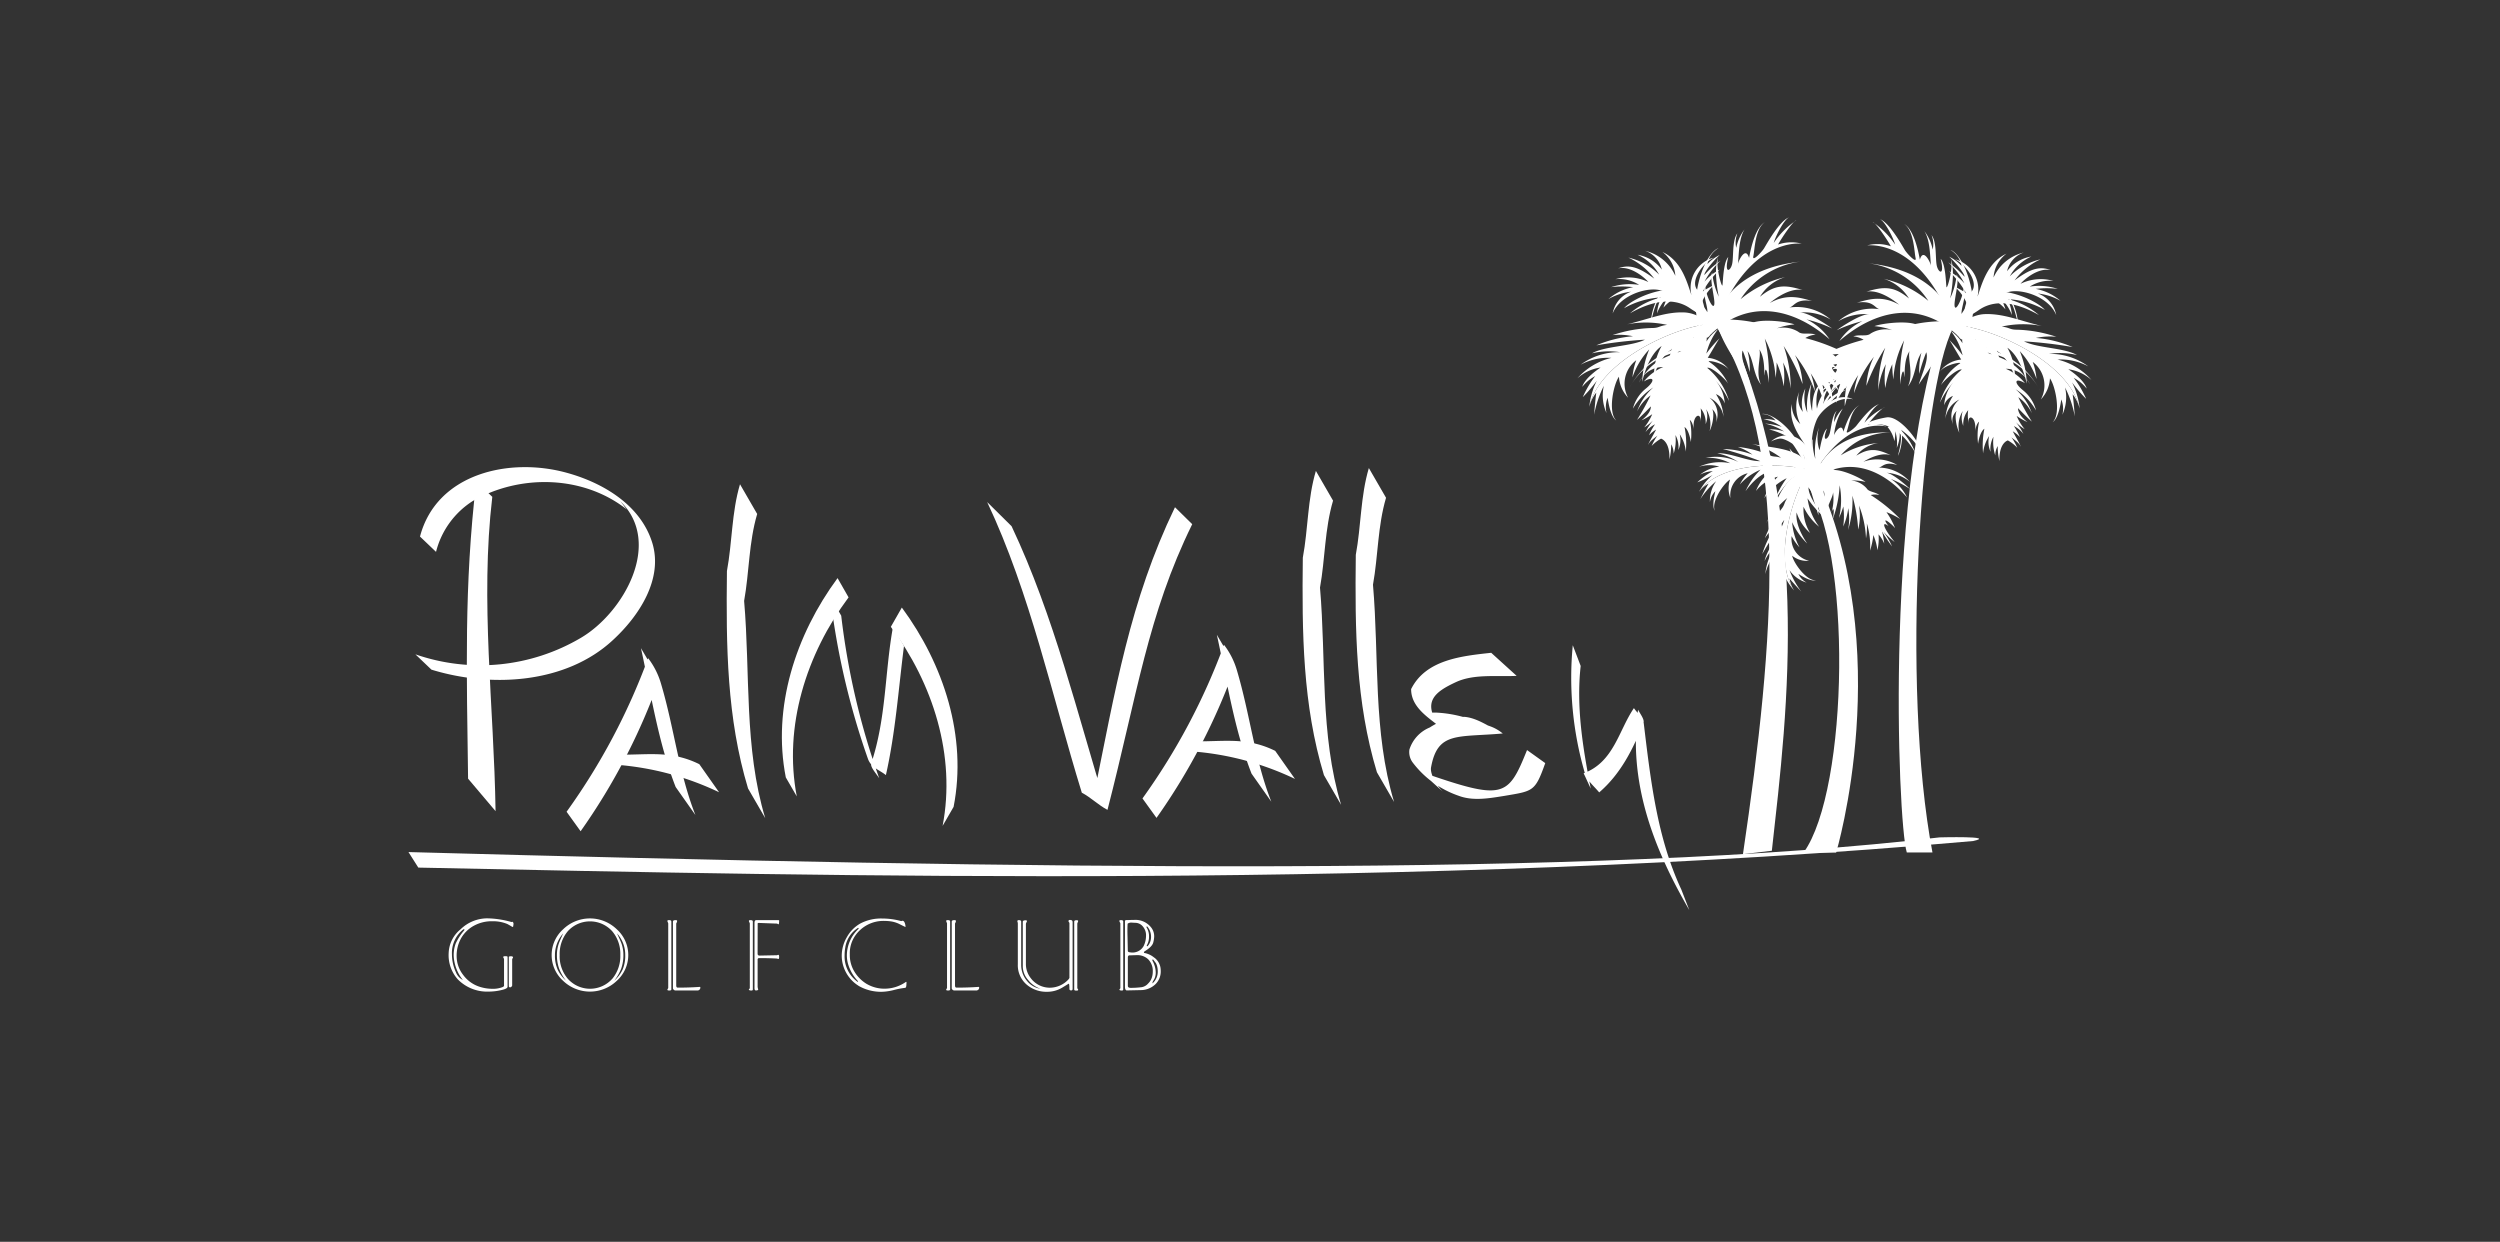 <svg xmlns="http://www.w3.org/2000/svg" xmlns:xlink="http://www.w3.org/1999/xlink" width="301.92" height="149.973" viewBox="0 0 301.92 149.973">
  <rect x="0" y="0" width="301.92" height="149.973" fill="#333333" stroke="none"/>
  <defs>
    <clipPath id="clip-path">
      <rect id="Rectangle_17991" data-name="Rectangle 17991" width="301.92" height="149.973" transform="translate(299 1084.772)" fill="#fff"/>
    </clipPath>
    <clipPath id="clip-path-2">
      <rect id="Rectangle_17990" data-name="Rectangle 17990" width="203.261" height="93.527" fill="#fff"/>
    </clipPath>
  </defs>
  <g id="Palm_Valley_Golf_Club" data-name="Palm Valley Golf  Club" transform="translate(-299 -1084.771)" clip-path="url(#clip-path)">
    <g id="Group_34939" data-name="Group 34939" transform="translate(348.33 1111.022)">
      <g id="Group_34938" data-name="Group 34938" transform="translate(0)">
        <g id="Group_34937" data-name="Group 34937" clip-path="url(#clip-path-2)">
          <path id="Path_71738" data-name="Path 71738" d="M14.69,125.37a.2.2,0,0,1-.051.107.237.237,0,0,0-.051.147v3.125a.225.225,0,0,1-.086.153.247.247,0,0,1-.157.081q-.162,0-.162-.173v-3.49c0-.06.084-.091.253-.091s.253.046.253.141m.02-3.713a.078.078,0,0,0-.046.02.082.082,0,0,1-.035.02c-.136-.088-.345-.211-.629-.366A4.469,4.469,0,0,0,12.225,121a4.484,4.484,0,0,0-2.273.548,3.945,3.945,0,0,0-1.563,1.562,4.309,4.309,0,0,0-.507,2.161,3.7,3.7,0,0,0,.771,2.187,3.946,3.946,0,0,0,1.847,1.4,5.038,5.038,0,0,0,1.725.3,3.119,3.119,0,0,0,1.268-.233c.074-.061.112-.1.112-.122v-3.2a.306.306,0,0,0-.051-.163.275.275,0,0,1-.051-.132c.021-.06.109-.091.265-.091.175,0,.264.03.264.091v3.6q0,.213-.589.365a6.788,6.788,0,0,1-1.7.223,4.967,4.967,0,0,1-3.724-1.481,4.38,4.38,0,0,1-1.1-3.186,3.852,3.852,0,0,1,1.441-2.861,4.634,4.634,0,0,1,3.206-1.32,11.276,11.276,0,0,1,2.84.417.3.3,0,0,0,.2.009.038.038,0,0,1,.051,0,.356.356,0,0,1,.091.285c-.013.094-.027.189-.041.284m-5.9.436a.1.1,0,0,0,.02-.051c0-.041-.041-.06-.122-.06A3.62,3.62,0,0,0,7.314,125a5.188,5.188,0,0,0,.477,2.151,1.785,1.785,0,0,0,.842.944,5.039,5.039,0,0,1-1.106-2.913,3.97,3.97,0,0,1,.243-1.5,6.837,6.837,0,0,1,1.035-1.593" transform="translate(-2.064 -35.993)" fill="#fff"/>
          <path id="Path_71739" data-name="Path 71739" d="M33.236,126.781a4.129,4.129,0,0,1-1.025,1.39,5.966,5.966,0,0,0,.832-1.451,4.807,4.807,0,0,0,.264-1.655,4.154,4.154,0,0,0-.223-1.359q-.1-.284-.548-1.238a3.812,3.812,0,0,1,.994,2.608,4.245,4.245,0,0,1-.294,1.7m-.731-4.809a4.655,4.655,0,0,0-6.473,0,4.186,4.186,0,0,0,0,6.23,4.682,4.682,0,0,0,6.473,0,4.185,4.185,0,0,0,0-6.23m-.547,5.986a3.593,3.593,0,0,1-5.347.011,4.187,4.187,0,0,1-1-2.881,4.268,4.268,0,0,1,.984-2.882,3.616,3.616,0,0,1,5.357,0,4.232,4.232,0,0,1,.984,2.872,4.293,4.293,0,0,1-.974,2.88m-6.621-1.187a4.151,4.151,0,0,1-.3-1.694,3.9,3.9,0,0,1,1-2.608q-.437.934-.538,1.238a4.136,4.136,0,0,0-.224,1.359,4.79,4.79,0,0,0,.265,1.655,5.671,5.671,0,0,0,.822,1.451,4.277,4.277,0,0,1-1.03-1.4" transform="translate(-7.351 -35.993)" fill="#fff"/>
          <path id="Path_71740" data-name="Path 71740" d="M48.489,129.018c.034,0,.051.02.051.06a.273.273,0,0,1-.015.132.425.425,0,0,1-.056.122.41.41,0,0,0-.091.055.474.474,0,0,1-.091.056H45.5a.273.273,0,0,1-.167-.086.242.242,0,0,1-.1-.178v-8.046c0-.122.105-.182.315-.182.128,0,.193.033.193.1a.74.74,0,0,1-.112.3v7.477c0,.183.06.274.182.274q1.42,0,2.678-.091m-3.45-7.9v8.218c0,.081-.085.121-.254.121-.149,0-.223-.03-.223-.091a.19.19,0,0,1,.051-.121.2.2,0,0,0,.051-.122v-7.762a.509.509,0,0,0-.051-.142.465.465,0,0,1-.051-.173c0-.06.068-.09.2-.09q.275,0,.274.162" transform="translate(-13.293 -36.079)" fill="#fff"/>
          <path id="Path_71741" data-name="Path 71741" d="M62.238,121.043q-.02.406-.06.406a.191.191,0,0,1-.122-.04.149.149,0,0,0-.081-.041q-.669-.02-2.2-.081c-.081,0-.128.031-.142.091a.68.68,0,0,0,.01.1l-.01,3.511c0,.162.077.243.234.243l2.06-.041a.231.231,0,0,0,.116-.025.2.2,0,0,1,.1-.025c.061,0,.091.084.091.254s-.027.243-.081.243a.2.2,0,0,1-.116-.025.191.191,0,0,0-.107-.025q-.883-.051-2.1-.051a.17.17,0,0,0-.193.192v3.105a1.244,1.244,0,0,0,.036.375l.035.091c0,.095-.091.142-.274.142q-.173,0-.173-.264v-7.894q0-.334.213-.334h2.649c.081,0,.121.03.121.09m-3.186.072v8.229c0,.074-.061.111-.182.111a.573.573,0,0,1-.274-.06.04.04,0,0,1-.03-.041.239.239,0,0,1,.061-.091.206.206,0,0,0,.06-.121v-7.783a.462.462,0,0,0-.055-.142.434.434,0,0,1-.056-.173c0-.06.067-.09.2-.09q.275,0,.274.162" transform="translate(-17.47 -36.079)" fill="#fff"/>
          <path id="Path_71742" data-name="Path 71742" d="M75.187,125.127a3.755,3.755,0,0,0,.192,1.187,5.1,5.1,0,0,0,1.167,1.937.33.33,0,0,1-.051.06c-.034-.007-.054-.016-.06-.03a3.774,3.774,0,0,1-1.523-3.165,5.578,5.578,0,0,1,.081-.934,3.374,3.374,0,0,1,1.563-2.394c.054.062.067.106.041.132a4.419,4.419,0,0,0-1.41,3.207m7.2,3.337c.013-.081,0-.131-.051-.152a4.473,4.473,0,0,1-2.324.822,4.239,4.239,0,0,1-2.5-.608,4.38,4.38,0,0,1-1.6-1.786A3.852,3.852,0,0,1,75.542,125a3.745,3.745,0,0,1,.589-2.161,4.141,4.141,0,0,1,3.622-1.878,5.153,5.153,0,0,1,.963.092,3.512,3.512,0,0,1,.792.273q.376.193.761.376a1.363,1.363,0,0,0-.041-.345c-.068-.277-.176-.417-.325-.417a.227.227,0,0,0-.081.021.239.239,0,0,1-.071.02.086.086,0,0,1-.041-.011,8.608,8.608,0,0,0-2.252-.3,5.331,5.331,0,0,0-2.658.609,4.263,4.263,0,0,0-1.618,1.649,4.455,4.455,0,0,0-.614,2.227,4.3,4.3,0,0,0,2.191,3.734,5.451,5.451,0,0,0,2.678.629,6.606,6.606,0,0,0,1.42-.213,9.811,9.811,0,0,1,1.38-.264.194.194,0,0,0,.112-.152c.013-.074.024-.145.03-.213a.819.819,0,0,1,.011-.2" transform="translate(-22.243 -35.993)" fill="#fff"/>
          <path id="Path_71743" data-name="Path 71743" d="M96.477,129.018c.034,0,.051.02.051.06a.272.272,0,0,1-.014.132.445.445,0,0,1-.056.122.379.379,0,0,0-.091.055.466.466,0,0,1-.092.056H93.485a.271.271,0,0,1-.168-.086.239.239,0,0,1-.1-.178v-8.046c0-.122.1-.182.314-.182.128,0,.193.033.193.1a.723.723,0,0,1-.112.3v7.477c0,.183.062.274.183.274q1.42,0,2.678-.091m-3.45-7.9v8.218c0,.081-.085.121-.253.121-.149,0-.224-.03-.224-.091a.191.191,0,0,1,.051-.121.19.19,0,0,0,.051-.122v-7.762a.475.475,0,0,0-.051-.142.469.469,0,0,1-.051-.173c0-.06.068-.09.2-.09.183,0,.274.054.274.162" transform="translate(-27.607 -36.079)" fill="#fff"/>
          <path id="Path_71744" data-name="Path 71744" d="M112.14,129.364c0,.061-.074.091-.223.091-.169,0-.254-.041-.254-.121v-8.219c0-.109.091-.162.274-.162.135,0,.2.03.2.091a.456.456,0,0,1-.051.172.49.49,0,0,0-.051.142v7.762a.187.187,0,0,0,.051.122.192.192,0,0,1,.051.122m-.669-8.138v8.006c0,.135-.058.2-.173.2-.142,0-.213-.067-.213-.2,0-.406-.027-.609-.082-.609a.1.1,0,0,0-.05.02c-.115.075-.369.229-.761.467a3.532,3.532,0,0,1-1.836.487,3.64,3.64,0,0,1-2.314-.771,3.065,3.065,0,0,1-1.187-2.546v-4.87a.727.727,0,0,0-.04-.264.167.167,0,0,1,0-.142c.02-.041.074-.061.162-.061q.284,0,.284.182v5.165a2.967,2.967,0,0,0,.751,2.049,2.58,2.58,0,0,0,1.583.893,3.214,3.214,0,0,1-1.512-1.081,2.535,2.535,0,0,1-.629-1.588v-5.418q0-.183.356-.183c.094,0,.142.034.142.1a.4.4,0,0,1-.061.162.418.418,0,0,0-.061.192v4.821a2.744,2.744,0,0,0,.579,1.7,2.845,2.845,0,0,0,1.329.994,2.928,2.928,0,0,0,.984.173,3.08,3.08,0,0,0,2.232-.984,1,1,0,0,0,.132-.193v-6.625a.284.284,0,0,0-.061-.117.208.208,0,0,1-.051-.147q.041-.192.375-.081c.081.027.122.115.122.264" transform="translate(-31.261 -36.071)" fill="#fff"/>
          <path id="Path_71745" data-name="Path 71745" d="M123.65,124.825c-.189-.006-.284-.074-.284-.2s-.011-.67-.031-1.624q-.03-1.014.011-1.634a.769.769,0,0,1,.476-.132c-.047,0,.128.011.528.03a1.19,1.19,0,0,1,.862.477,1.591,1.591,0,0,1,.356,1.086,2.833,2.833,0,0,1-.295,1.248,1.539,1.539,0,0,1-1.623.751m2.922.65a2.6,2.6,0,0,0-1.228-.578c-.034-.007-.04-.034-.02-.082a.229.229,0,0,1,.051-.1q.933-.558,1.065-1.076a3.044,3.044,0,0,0,.112-.73,1.727,1.727,0,0,0-.3-1,2.407,2.407,0,0,0-2.13-1c-.109,0-.274,0-.5.011s-.392.011-.507.011c-.061.047-.091.09-.091.131V129c0,.237.061.378.182.427l1.857-.041a2.573,2.573,0,0,0,1.669-.735,2.165,2.165,0,0,0,.614-1.567,2.557,2.557,0,0,0-.041-.456,1.908,1.908,0,0,0-.73-1.157m-4.028-4.536c-.135,0-.2.03-.2.091a.4.4,0,0,0,.06.173.456.456,0,0,1,.061.142v7.783a.221.221,0,0,1-.061.126.265.265,0,0,0-.06.1.033.033,0,0,0,.02.031.516.516,0,0,0,.264.06c.122,0,.182-.036.182-.111V121.1c0-.109-.088-.163-.264-.163m3.217,3.135a.057.057,0,0,1-.041.02.079.079,0,0,1-.06-.041c-.014-.033-.014-.058,0-.072a2.039,2.039,0,0,0,.264-1.055,2,2,0,0,0-.295-1.106.067.067,0,0,1,.011-.1.05.05,0,0,1,.081,0,1.868,1.868,0,0,1,.447,1.227,1.656,1.656,0,0,1-.406,1.126m1.217,3.024a1.868,1.868,0,0,1-.639,1.481.482.482,0,0,1,.075-.274l.168-.294a1.764,1.764,0,0,0,.152-.74,2.953,2.953,0,0,0-.406-1.441c0-.1.017-.142.051-.142s.058.023.091.071c.176.231.271.355.284.376a1.937,1.937,0,0,1,.193.6,2.212,2.212,0,0,1,.03.366m-1.177,1.511a1.307,1.307,0,0,1-.771.426,10.327,10.327,0,0,1-1.319.081c-.23,0-.345-.084-.345-.254v-3.4c0-.182.071-.274.213-.274.094,0,.234,0,.42-.01s.323-.01.411-.01a1.892,1.892,0,0,1,1.4.487,2,2,0,0,1,.568,1.481,2.4,2.4,0,0,1-.1.7,1.735,1.735,0,0,1-.477.771" transform="translate(-36.494 -36.066)" fill="#fff"/>
          <path id="Path_71746" data-name="Path 71746" d="M11.184,45.469C9.692,58.095,10.035,68.7,10.195,81.35l3.319,3.923c-.187-12.645-1.887-25.33-.394-37.957Z" transform="translate(-2.996 -13.563)" fill="#fff"/>
          <path id="Path_71747" data-name="Path 71747" d="M1.747,51.371c2.016-7.672,10.875-9.618,17.771-7.689,4.467,1.239,8.853,3.945,10.259,8.376,1.391,4.377-1.538,8.886-4.758,11.838-5.657,5.235-14.646,5.777-21.891,3.547L1.191,65.594A23.893,23.893,0,0,0,21.2,63.589c5.131-3.03,9.919-11.471,4.725-16.5.269.324.521.682.79,1.006-5.206-4.107-12.832-4.318-18.6-1.013A10.244,10.244,0,0,0,3.683,53.22Z" transform="translate(-0.355 -12.823)" fill="#fff"/>
          <path id="Path_71748" data-name="Path 71748" d="M27.213,93.9a77.472,77.472,0,0,0,9.847-18.55,9.369,9.369,0,0,1,1.559,3.087c1.616,5.453,2.131,10.723,4.153,15.859l-2.387-3.389c-2.111-5.409-2.948-11.128-4.191-16.767l2.226,3.772a75.465,75.465,0,0,1-9.513,18.34Z" transform="translate(-8.118 -22.115)" fill="#fff"/>
          <path id="Path_71749" data-name="Path 71749" d="M34.078,92.354c4.2.363,7.284-.715,11.213,1.234l2.386,3.389a34.83,34.83,0,0,0-12.25-3.309Z" transform="translate(-10.165 -27.549)" fill="#fff"/>
          <path id="Path_71750" data-name="Path 71750" d="M56.376,45.93c-1.015,3.415-.929,7-1.577,10.482-.108,9.1-.022,17.743,2.55,26.259l2.075,3.588c-2.572-8.516-1.794-17.484-2.55-26.237.627-3.48.561-7.068,1.577-10.5Z" transform="translate(-16.338 -13.701)" fill="#fff"/>
          <path id="Path_71751" data-name="Path 71751" d="M70.991,62.084c-5.062,6.861-7.912,15.6-6.252,24.068l1.328,2.3c-1.631-8.465,1.162-17.206,6.253-24.04Z" transform="translate(-19.17 -18.519)" fill="#fff"/>
          <path id="Path_71752" data-name="Path 71752" d="M72.588,65.238A91.186,91.186,0,0,0,77.153,84.88c.387,1.05,1.411,1.328,2.158,1.937,1.161-5.146,1.521-10.4,2.185-15.6l-1.328-2.3c-1,5.478-.8,11.011-2.628,16.488-.138.443.581,1.19.968,1.8a88.916,88.916,0,0,1-4.592-19.641Z" transform="translate(-21.653 -19.46)" fill="#fff"/>
          <path id="Path_71753" data-name="Path 71753" d="M84.347,67.153c5.062,6.861,7.912,15.6,6.252,24.068l-1.328,2.3c1.631-8.464-1.162-17.206-6.253-24.04Z" transform="translate(-24.764 -20.031)" fill="#fff"/>
          <path id="Path_71754" data-name="Path 71754" d="M200.289,73.639a41.106,41.106,0,0,0,1.454,15.431c.227.875,1.1,1.571,1.735,2.343,2.587-2.228,4.09-5.214,5.34-8.378.173-.394-.366-1.065-.645-1.613-1.214,8.772,1.867,16.756,6.188,24.206l-.958-2.473c-2.916-6.251-3.7-13.093-4.539-20.057-.089-.686-.759-1.239-1.192-1.866-1.851,2.707-2.417,6.51-6.074,7.872.3.606.563,1.236.86,1.842-.946-4.88-1.77-9.825-1.216-14.806Z" transform="translate(-59.677 -21.966)" fill="#fff"/>
          <path id="Path_71755" data-name="Path 71755" d="M99.6,49c5.212,11.033,7.852,23.487,11.43,35.1,1.1.575,2,1.5,3.1,2.073,3.579-13.85,4.863-23.579,10.234-34.5l-2.083-2.049c-5.462,11.328-7.192,22.006-9.868,35.17.946.839.688.488,1.634,1.328-3.544-11.488-6.344-23.292-11.5-34.206Z" transform="translate(-29.711 -14.618)" fill="#fff"/>
          <path id="Path_71756" data-name="Path 71756" d="M182.136,74.941c-3.552.386-7.9.823-9.672,4.383-.006,2.678,3.068,3.92,4.579,5.525,2.182.438,4.312-.493,6.482-.164-1.528-.737-3-1.857-4.589-2.006a7.8,7.8,0,0,0-4.219,1.281,4.277,4.277,0,0,0-2.461,2.668,2.108,2.108,0,0,0,.378,1.536,11.715,11.715,0,0,0,5.581,4.048c1.728.65,3.659.306,5.515.008,3.487-.592,3.7-.5,4.932-3.957l-2.2-1.576c-2.328,5.781-2.844,6.092-12.793,2.645.9.825,1.817,1.643,2.716,2.466-.7-.616-1.674-2.154-1.514-3.027.793-4.347,3.171-3.6,8.658-4.086-1.192-.959-1.9-.909-3.284-1.488a14.761,14.761,0,0,0-4.736-1.033c-.69-.029-1.43.139-2.018-.422.886.784,1.757,1.595,2.642,2.378-2.551-3.222-.773-4.466,1.738-5.636,2.193-1.018,4.9-.636,7.338-.756Z" transform="translate(-51.375 -22.355)" fill="#fff"/>
          <path id="Path_71757" data-name="Path 71757" d="M126.328,91.605a77.449,77.449,0,0,0,9.846-18.551,9.353,9.353,0,0,1,1.56,3.086c1.616,5.454,2.131,10.724,4.153,15.859L139.5,88.611c-2.111-5.409-2.949-11.128-4.19-16.767q1.112,1.887,2.225,3.772a75.47,75.47,0,0,1-9.513,18.34Z" transform="translate(-37.683 -21.431)" fill="#fff"/>
          <path id="Path_71758" data-name="Path 71758" d="M133.192,90.06c4.2.363,7.284-.715,11.213,1.234l2.386,3.389a34.8,34.8,0,0,0-12.25-3.309Z" transform="translate(-39.731 -26.865)" fill="#fff"/>
          <path id="Path_71759" data-name="Path 71759" d="M155.489,43.637c-1.015,3.414-.929,7-1.578,10.482-.108,9.1-.021,17.744,2.551,26.258l2.075,3.589c-2.572-8.515-1.794-17.485-2.551-26.238.627-3.48.562-7.067,1.577-10.5Z" transform="translate(-45.903 -13.017)" fill="#fff"/>
          <path id="Path_71760" data-name="Path 71760" d="M164.607,43.143c-1.015,3.415-.929,7-1.577,10.482-.108,9.1-.022,17.745,2.551,26.259l2.075,3.588c-2.572-8.515-1.794-17.484-2.551-26.238.627-3.479.562-7.067,1.577-10.5Z" transform="translate(-48.623 -12.869)" fill="#fff"/>
          <path id="Path_71761" data-name="Path 71761" d="M262.258,16.807c-7.534,19.818-5.939,61.2-4.8,64.835h3.1c-3.849-20.269-1.447-55.76,2.523-63.435,0,0,.355-2.412-.818-1.4" transform="translate(-76.508 -4.94)" fill="#fff"/>
          <path id="Path_71762" data-name="Path 71762" d="M261.432,13.243c-3.076-8.34-7.868-9.949-10.372-9.77a4.923,4.923,0,0,1,2.855.106c-.377-.7-1.8-2.844-2.193-2.925a10.034,10.034,0,0,1,2.716,2.729C254.211,2.56,253.192.541,252.581.3c1.152.384,2.757,3.3,3.02,3.731s1.474,1.723,1.3.956-.187-3.268-1.384-4.11c1.17.721,1.689,3.165,1.9,4.315.427-1.482,1.316.412,1.335.75-.108-1.547-.15-3.179-.794-4.2a5.48,5.48,0,0,1,1.01,2.236,2.965,2.965,0,0,0-.141-1.744c.67.853.43,2.885.646,3.742s.968,1.191.456-.883c.606.645.632,3,.7,3.4s.872-2.332.518-3.39c.532,1.239.122,3.938-.074,4.777a8.812,8.812,0,0,0,.8-2.911c.38.884-.457,3.414-.229,3.945s1.179-1.734,1.042-2.521c.479,1-.326,2.659-.227,3.358.643-1.212,2.21-2.278,2.707-2.887a18.485,18.485,0,0,1-1.722,2.471,2.864,2.864,0,0,1,1.421-.464,3.5,3.5,0,0,0-1.853,2.641c-.17,1.253-.416,2.33-1.58-.26" transform="translate(-74.89 -0.089)" fill="#fff"/>
          <path id="Path_71763" data-name="Path 71763" d="M266.243,18.033c3.653,0,13.7,4.12,15,10.025a8.927,8.927,0,0,0-.914-3.159,16.083,16.083,0,0,0,1.7,1.991,12,12,0,0,0-1.5-2.54,5.1,5.1,0,0,1,1.566,1.3c-.326-1.1-2.022-2.2-2.217-2.335a5.238,5.238,0,0,1,2.8,1.3,7.892,7.892,0,0,0-4.11-2.472,7.042,7.042,0,0,1,3.718.825,7.737,7.737,0,0,0-4.762-1.511,8.852,8.852,0,0,1,3.392.137c-1.565-.892-4.761-.824-6.392-1.648a52.43,52.43,0,0,1,5.87.687,13.948,13.948,0,0,0-4.435-1.1,7.929,7.929,0,0,1,2.478-.138,16.262,16.262,0,0,0-4.739-.857c-.94,0-.851-.258-1.864-.377a11.926,11.926,0,0,1,4.841-.071c-2.687-.653-4.61-1.506-6.849-1.438-1.57.047-2.805,1.095-3.588,1.37" transform="translate(-79.419 -4.97)" fill="#fff"/>
          <path id="Path_71764" data-name="Path 71764" d="M281.245,28.642c-1.3-5.906-11.349-10.025-15-10.025.978.824,2.609,5.012,2.87,6.042a32.054,32.054,0,0,0-.521-4.394c.978.756,1.5,3.57,1.7,4.806a13.9,13.9,0,0,0-.391-3.845,9.067,9.067,0,0,1,1.956,4.188,9.021,9.021,0,0,0-.651-3.845,6.631,6.631,0,0,1,2.218,3.364,7.119,7.119,0,0,0-.914-3.638c1.7,1.167,2.283,4.119,2.349,4.325a11.424,11.424,0,0,0-.848-3.913,9.269,9.269,0,0,1,2.022,3.364,7.894,7.894,0,0,0-.456-2.06,3.541,3.541,0,0,1,.978,4.532A4,4,0,0,0,277.658,25c.651.893,1.37,4.257.326,5.287.718-.481.978-2.335,1.044-2.746a3.057,3.057,0,0,1,.13,1.854,5.178,5.178,0,0,0,.326-3.3,13.018,13.018,0,0,1,1.174,3.5c-.13-1.785-.261-2.678-.261-2.678a4.665,4.665,0,0,1,.848,1.717" transform="translate(-79.419 -5.553)" fill="#fff"/>
          <path id="Path_71765" data-name="Path 71765" d="M278.4,13.6c-.848-2.128-3.979-3.158-5.609-2.815a8.648,8.648,0,0,0-5.545,4.188,6.532,6.532,0,0,1,.978-4.257c.783-1.03-.587-3.09-2.022-3.845a3.776,3.776,0,0,1,2.61,4.806c.587-1.785,1.239-4.394,3.588-5.493a3.907,3.907,0,0,0-1.566,2.884,5.345,5.345,0,0,1,3.653-3.021,3.1,3.1,0,0,0-2.022,2.266A4.577,4.577,0,0,1,275.4,6.533a5.565,5.565,0,0,0-2.609,2.4,7.635,7.635,0,0,1,3.718-2.06,8.1,8.1,0,0,0-3.131,2.541c1.761-1.305,2.935-1.786,4.37-1.236-1.5-.343-3.2,1.1-3.653,1.648a5.573,5.573,0,0,1,3.979-.344,4.479,4.479,0,0,0-2.87.687,7.226,7.226,0,0,1,3.391.274,11.2,11.2,0,0,0-2.673,0,6.287,6.287,0,0,1,3,1.443A7.141,7.141,0,0,0,276.183,11,3.41,3.41,0,0,1,278.4,13.6" transform="translate(-79.407 -1.805)" fill="#fff"/>
          <path id="Path_71766" data-name="Path 71766" d="M246.133,17.3c4.341-3.8,9.841-5.014,14.4-.549-.676-3.889-3.431-8.023-10.846-8.834a10.2,10.2,0,0,1,7.192,4.534,12.829,12.829,0,0,0-5.384-2.667,5.422,5.422,0,0,1,3.048,2.375c-1.747-1.438-2.925-1.516-5.162-.814,1.783-.368,3.977,1.57,3.977,1.57-2.177-1.239-3.878-.575-5.124-.248,2.04-.321,2.139.674,2.782.792A6.29,6.29,0,0,0,246,14.91a6.282,6.282,0,0,1,3.717-.847c-.986-.044-3.293,1.483-3.9,1.929a16.276,16.276,0,0,1,3.1-1.1,6.806,6.806,0,0,0-2.787,2.413" transform="translate(-73.328 -2.363)" fill="#fff"/>
          <path id="Path_71767" data-name="Path 71767" d="M277.069,15.612c-2.022-1.167-4.958-2.2-7.24-.618s-.521-.549.977-1.785,5.871.48,6.981,1.785a10.175,10.175,0,0,0-4.5-1.305,8.881,8.881,0,0,1,3.784,1.923" transform="translate(-80.162 -3.813)" fill="#fff"/>
          <path id="Path_71768" data-name="Path 71768" d="M244.676,26.5c2.478-5.906,8.284-8.994,14.807-8.583-.457,2.746-3.261,6.248-4.109,7.621.392-1.305,1.239-3.022.913-3.913a20.223,20.223,0,0,0-.848,2.608,8.507,8.507,0,0,1,.261-2.54c-.782,1.1-.653,2.815-1.631,4.052.717-1.442-.065-3.433.2-4.257-.718,1.1-.522,2.678-.653,3.158,0-1.373-.392-.549-.457.893a17.917,17.917,0,0,1,.457-5.355,11.443,11.443,0,0,0-1.3,4.737,11.491,11.491,0,0,1-.131-1.854,11.03,11.03,0,0,0-.848,2.884,9.772,9.772,0,0,1,.065-2.884,9.07,9.07,0,0,0-.913,3.158,15.073,15.073,0,0,1,.848-5.149,23.6,23.6,0,0,0-2.283,4.6,9.084,9.084,0,0,1,.914-3.5,15.033,15.033,0,0,0-2.412,4.395,8.873,8.873,0,0,1,.521-2.2,11.1,11.1,0,0,0-1.631,3.777,10.845,10.845,0,0,1,.2-2.4,8.134,8.134,0,0,0-1.24,1.991,7.422,7.422,0,0,1,.522-2.334,4.7,4.7,0,0,0-1.239,1.1" transform="translate(-72.986 -5.334)" fill="#fff"/>
          <path id="Path_71769" data-name="Path 71769" d="M254.96,18.6c-.979-.893-4.632-.413-5.544-.069a8.756,8.756,0,0,1,2.152.48,3.449,3.449,0,0,0-2.61.413c-.456.412-1.369.069-2.087.344a2.8,2.8,0,0,1,1.239.411,23.485,23.485,0,0,0-5.284,2.06,11.313,11.313,0,0,1,2.283-.343,10.946,10.946,0,0,0-1.957,1.923c.392-.344,2.935-1.374,1.044,0,1.239-.481.847.411-1.566,1.991a12.8,12.8,0,0,0,2.087-.961,10.192,10.192,0,0,0-1.892,1.717A26.95,26.95,0,0,0,247,22.853c1.37-1.441,5.088-3.981,7.959-4.257" transform="translate(-72.376 -5.395)" fill="#fff"/>
          <path id="Path_71770" data-name="Path 71770" d="M275.651,26.693a9.057,9.057,0,0,0-6.339-4.525c1.481.678,3.4.823,5.125,3.819a3.227,3.227,0,0,0-2.932-1.878,5.934,5.934,0,0,1,2.331,1.742c-1.213-.707-1.426-.115-.269.832a4.617,4.617,0,0,1,1.6,2.455,7.488,7.488,0,0,0-2.474-2.563,6.729,6.729,0,0,1,1.967,2.9,4.971,4.971,0,0,0-1.634-1.934,31.67,31.67,0,0,0,1.638,2.954c-.7-.611-1.457-1.417-1.669-1.628,0,.8.839,1.433,1.134,1.685a7.844,7.844,0,0,1-1.3-.747,6.275,6.275,0,0,0,.967,1.6,5.072,5.072,0,0,1-1.052-.841,8.043,8.043,0,0,1,.9,1.41,3.4,3.4,0,0,0-1.157-.947,7.132,7.132,0,0,1,.732,1.328,4.231,4.231,0,0,0-.862-.695c.217.429.883,1.563.994,1.885-.26-.557-.951-.952-1.162-1.163a6.715,6.715,0,0,1,.712,1.263,4.857,4.857,0,0,0-1.135-.883s-1.088.267-1.014,2.5a7.218,7.218,0,0,1-.208-1.82,2.15,2.15,0,0,0-.3,1.137,5.42,5.42,0,0,1-.219-2.252,3.025,3.025,0,0,0-.349,1.812,2.984,2.984,0,0,1-.169-1.907,4.536,4.536,0,0,0-.733,2.1,10.106,10.106,0,0,1,.156-2.98c-.508.339-.727,1.518-.761,1.822a7.993,7.993,0,0,1,.123-2.675c-.386.293-.488,1.208-.488,1.208.26-2.071-1.166-2.185-.679-.764a3.9,3.9,0,0,1-.146-1.843,2.687,2.687,0,0,0-.595,1.905,2.559,2.559,0,0,1-.063-1.8,3.427,3.427,0,0,0-.413,2.638c-.455-.922-.592-2.33-.289-2.664a1.512,1.512,0,0,0-.479,1.642,2.565,2.565,0,0,1,.776-3,3.056,3.056,0,0,0-1.7,2.325,5.755,5.755,0,0,1,.925-2.761,1.781,1.781,0,0,0-1.067,1.135,4.737,4.737,0,0,1,1.271-2.965,10.912,10.912,0,0,0-1.794,2.654,8.249,8.249,0,0,1,2.649-4c-.479-.183-2.237,1.361-2.533,1.913a6.684,6.684,0,0,1,2.228-2.6c.652-.321-1.672-.022-2.37.975a3.584,3.584,0,0,1,2.606-1.5c-.451-.705-1.183-2.032-1.439-2.373a16.647,16.647,0,0,1,1.612,1.869,7.694,7.694,0,0,0-1.431-2.96,5.072,5.072,0,0,1,1.417,1.505,2.693,2.693,0,0,1,.17-1.525c.417,1.01,1.074.905,1.926,1.166a7.313,7.313,0,0,1,2.534,1.519,10.244,10.244,0,0,0-1.833-.69c2.166.855,4.516,1.641,6.56,5.171" transform="translate(-78.61 -5.825)" fill="#fff"/>
          <path id="Path_71771" data-name="Path 71771" d="M267.894,14.049c.6-4.017-1.314-8.008-2.618-8.451a2.833,2.833,0,0,1,1.333,1.923,5.021,5.021,0,0,0-1.487-1.1c.74.66,1.905,2.078,1.85,2.422a9.988,9.988,0,0,0-1.958-1.732,9.273,9.273,0,0,1,1.95,2.536,6.261,6.261,0,0,0-1.845-1.467,11.663,11.663,0,0,1,2.048,2.648,7.156,7.156,0,0,0-1.335-.75,5.717,5.717,0,0,1,1.318,1.771c.265.618.1,5.762.744,2.2" transform="translate(-79.053 -1.67)" fill="#fff"/>
          <path id="Path_71772" data-name="Path 71772" d="M273.595,12.314c1.174.549,1.956,3.021,1.956,4.12-.26-.961-.587-2.678-1.5-3.365a5.493,5.493,0,0,1,.783,2.4,5.635,5.635,0,0,0-1.37-2.06c-.2-.138-.522-.687-.13-.206a5.972,5.972,0,0,1,.718,1.58,4.33,4.33,0,0,0-1.827-1.3c-.326,0,1.043-1.1,1.37-1.168" transform="translate(-81.189 -3.673)" fill="#fff"/>
          <path id="Path_71773" data-name="Path 71773" d="M225.765,16.508c11.045,23.1,7.889,47.653,5.974,64.834l-3.49.411c3.85-26.017,5.739-49.6-3.3-63.845,0,0-.355-2.412.818-1.4" transform="translate(-67.086 -4.85)" fill="#fff"/>
          <path id="Path_71774" data-name="Path 71774" d="M223.417,12.944c3.076-8.34,7.867-9.949,10.372-9.77a4.917,4.917,0,0,0-2.855.107c.377-.7,1.8-2.845,2.194-2.925a10.027,10.027,0,0,0-2.716,2.73c.227-.825,1.246-2.843,1.857-3.085-1.152.384-2.758,3.3-3.02,3.73s-1.474,1.723-1.3.955.187-3.266,1.384-4.109c-1.17.722-1.688,3.166-1.9,4.315-.427-1.482-1.316.413-1.335.75.109-1.547.151-3.178.794-4.2a5.479,5.479,0,0,0-1.01,2.236,2.964,2.964,0,0,1,.141-1.744c-.67.853-.43,2.885-.646,3.742s-.968,1.191-.457-.883c-.606.644-.632,3-.7,3.4s-.871-2.332-.518-3.391c-.532,1.239-.123,3.938.074,4.778a8.8,8.8,0,0,1-.8-2.911c-.38.884.458,3.414.229,3.945s-1.179-1.734-1.043-2.521c-.479,1,.326,2.659.227,3.358-.643-1.212-2.21-2.277-2.708-2.887a18.5,18.5,0,0,0,1.723,2.471,2.872,2.872,0,0,0-1.421-.464,3.5,3.5,0,0,1,1.853,2.641c.171,1.253.417,2.33,1.58-.26" transform="translate(-65.531)" fill="#fff"/>
          <path id="Path_71775" data-name="Path 71775" d="M217.616,17.734c-3.653,0-13.7,4.12-15,10.025a8.917,8.917,0,0,1,.914-3.158,16.147,16.147,0,0,1-1.7,1.991,12,12,0,0,1,1.5-2.541,5.108,5.108,0,0,0-1.566,1.3c.326-1.1,2.022-2.2,2.217-2.335a5.233,5.233,0,0,0-2.8,1.305,7.887,7.887,0,0,1,4.11-2.472,7.035,7.035,0,0,0-3.718.824,7.73,7.73,0,0,1,4.762-1.51,8.853,8.853,0,0,0-3.392.137c1.565-.893,4.761-.824,6.392-1.648a52.6,52.6,0,0,0-5.87.687,13.96,13.96,0,0,1,4.435-1.1,7.887,7.887,0,0,0-2.478-.138,16.241,16.241,0,0,1,4.739-.857c.94,0,.851-.258,1.864-.377a11.914,11.914,0,0,0-4.842-.07c2.688-.653,4.611-1.507,6.849-1.438,1.57.046,2.805,1.095,3.588,1.369" transform="translate(-60.011 -4.881)" fill="#fff"/>
          <path id="Path_71776" data-name="Path 71776" d="M203.224,28.343c1.3-5.9,11.349-10.025,15-10.025-.978.825-2.609,5.013-2.871,6.042a32.053,32.053,0,0,1,.522-4.394c-.978.756-1.5,3.57-1.7,4.807a13.9,13.9,0,0,1,.391-3.845,9.075,9.075,0,0,0-1.956,4.188,9.026,9.026,0,0,1,.651-3.845,6.625,6.625,0,0,0-2.217,3.364A7.115,7.115,0,0,1,211.964,21c-1.7,1.167-2.283,4.12-2.349,4.325a11.424,11.424,0,0,1,.848-3.913,9.278,9.278,0,0,0-2.022,3.365,7.859,7.859,0,0,1,.457-2.06,3.54,3.54,0,0,0-.979,4.532,4,4,0,0,1-1.109-2.541c-.651.893-1.369,4.257-.326,5.287-.718-.481-.978-2.335-1.043-2.746a3.051,3.051,0,0,0-.13,1.853,5.179,5.179,0,0,1-.326-3.3,13.027,13.027,0,0,0-1.174,3.5c.131-1.785.261-2.678.261-2.678a4.662,4.662,0,0,0-.848,1.716" transform="translate(-60.621 -5.464)" fill="#fff"/>
          <path id="Path_71777" data-name="Path 71777" d="M207.038,13.306c.848-2.128,3.979-3.158,5.609-2.815a8.646,8.646,0,0,1,5.545,4.188,6.525,6.525,0,0,0-.979-4.257c-.782-1.031.587-3.09,2.022-3.845a3.775,3.775,0,0,0-2.609,4.806c-.588-1.784-1.238-4.394-3.588-5.493A3.906,3.906,0,0,1,214.6,8.775a5.344,5.344,0,0,0-3.653-3.022,3.1,3.1,0,0,1,2.022,2.267,4.578,4.578,0,0,0-2.935-1.786,5.57,5.57,0,0,1,2.609,2.4,7.636,7.636,0,0,0-3.718-2.06,8.106,8.106,0,0,1,3.131,2.541c-1.761-1.306-2.934-1.786-4.37-1.237,1.5-.343,3.2,1.1,3.653,1.648a5.58,5.58,0,0,0-3.979-.343,4.474,4.474,0,0,1,2.87.687,7.217,7.217,0,0,0-3.391.274,11.2,11.2,0,0,1,2.674,0,6.287,6.287,0,0,0-3,1.443,7.141,7.141,0,0,1,2.739-.893,3.41,3.41,0,0,0-2.217,2.609" transform="translate(-61.603 -1.716)" fill="#fff"/>
          <path id="Path_71778" data-name="Path 71778" d="M238.461,17.006c-4.341-3.8-9.841-5.014-14.4-.549.676-3.889,3.431-8.023,10.845-8.834a10.212,10.212,0,0,0-7.191,4.534A12.849,12.849,0,0,1,233.1,9.49a5.42,5.42,0,0,0-3.047,2.376c1.747-1.438,2.925-1.516,5.162-.814-1.783-.368-3.976,1.57-3.976,1.57,2.177-1.239,3.876-.576,5.123-.248-2.04-.321-2.14.674-2.782.792a6.293,6.293,0,0,1,5.01,1.445,6.3,6.3,0,0,0-3.718-.847c.985-.043,3.293,1.483,3.9,1.929a16.361,16.361,0,0,0-3.1-1.1,6.806,6.806,0,0,1,2.787,2.414" transform="translate(-66.838 -2.274)" fill="#fff"/>
          <path id="Path_71779" data-name="Path 71779" d="M209.93,15.314c2.022-1.167,4.958-2.2,7.24-.618s.522-.549-.977-1.787-5.871.481-6.98,1.787a10.171,10.171,0,0,1,4.5-1.305,8.873,8.873,0,0,0-3.784,1.923" transform="translate(-62.407 -3.724)" fill="#fff"/>
          <path id="Path_71780" data-name="Path 71780" d="M239.876,26.2c-2.478-5.9-8.284-8.994-14.807-8.583.457,2.746,3.261,6.247,4.109,7.621-.391-1.3-1.239-3.021-.913-3.913a20.084,20.084,0,0,1,.847,2.609,8.493,8.493,0,0,0-.26-2.541c.782,1.1.653,2.815,1.631,4.052-.717-1.442.065-3.433-.2-4.257.718,1.1.522,2.677.653,3.158,0-1.373.392-.549.457.892a17.917,17.917,0,0,0-.457-5.355,11.457,11.457,0,0,1,1.3,4.738,11.491,11.491,0,0,0,.131-1.854,11.035,11.035,0,0,1,.848,2.884,9.774,9.774,0,0,0-.065-2.884,9.07,9.07,0,0,1,.913,3.159,15.082,15.082,0,0,0-.848-5.15,23.529,23.529,0,0,1,2.283,4.6,9.055,9.055,0,0,0-.914-3.5,15.022,15.022,0,0,1,2.413,4.395,8.934,8.934,0,0,0-.521-2.2,11.107,11.107,0,0,1,1.63,3.776,10.806,10.806,0,0,0-.2-2.4,8.076,8.076,0,0,1,1.239,1.991,7.369,7.369,0,0,0-.522-2.335,4.705,4.705,0,0,1,1.24,1.1" transform="translate(-67.137 -5.245)" fill="#fff"/>
          <path id="Path_71781" data-name="Path 71781" d="M230.646,18.3c.979-.893,4.632-.412,5.544-.069a8.75,8.75,0,0,0-2.152.481,3.448,3.448,0,0,1,2.61.413c.456.411,1.369.069,2.087.343a2.8,2.8,0,0,0-1.239.412,23.458,23.458,0,0,1,5.284,2.059,11.364,11.364,0,0,0-2.283-.343,10.938,10.938,0,0,1,1.956,1.922c-.391-.343-2.935-1.373-1.043,0-1.239-.48-.847.412,1.565,1.992a12.772,12.772,0,0,1-2.088-.962,10.2,10.2,0,0,1,1.893,1.717,26.961,26.961,0,0,1-4.175-3.709c-1.37-1.441-5.087-3.981-7.958-4.257" transform="translate(-68.801 -5.306)" fill="#fff"/>
          <path id="Path_71782" data-name="Path 71782" d="M210.042,26.394a9.056,9.056,0,0,1,6.339-4.525c-1.482.679-3.4.823-5.126,3.819a3.225,3.225,0,0,1,2.933-1.878,5.932,5.932,0,0,0-2.332,1.742c1.213-.707,1.426-.115.269.832a4.61,4.61,0,0,0-1.6,2.455,7.485,7.485,0,0,1,2.473-2.563,6.732,6.732,0,0,0-1.967,2.9,4.972,4.972,0,0,1,1.634-1.934,31.685,31.685,0,0,1-1.638,2.954c.7-.611,1.458-1.417,1.669-1.628,0,.8-.839,1.432-1.134,1.685a7.81,7.81,0,0,0,1.3-.748,6.273,6.273,0,0,1-.968,1.6,5.057,5.057,0,0,0,1.053-.842,8.1,8.1,0,0,0-.9,1.41,3.386,3.386,0,0,1,1.156-.947,7.155,7.155,0,0,0-.733,1.327,4.254,4.254,0,0,1,.864-.694c-.218.428-.883,1.562-.994,1.885.26-.557.95-.952,1.161-1.164a6.759,6.759,0,0,0-.712,1.263,4.877,4.877,0,0,1,1.135-.883s1.088.268,1.015,2.5a7.253,7.253,0,0,0,.208-1.82,2.146,2.146,0,0,1,.3,1.137,5.406,5.406,0,0,0,.219-2.252,3.02,3.02,0,0,1,.349,1.812,2.986,2.986,0,0,0,.169-1.907,4.542,4.542,0,0,1,.733,2.1,10.083,10.083,0,0,0-.156-2.979c.508.339.728,1.517.761,1.822a7.993,7.993,0,0,0-.123-2.675c.386.293.488,1.208.488,1.208-.26-2.069,1.166-2.184.678-.764a3.873,3.873,0,0,0,.146-1.842,2.69,2.69,0,0,1,.6,1.905,2.559,2.559,0,0,0,.063-1.8,3.424,3.424,0,0,1,.413,2.638c.455-.922.592-2.33.289-2.664a1.507,1.507,0,0,1,.478,1.641,2.562,2.562,0,0,0-.775-3,3.052,3.052,0,0,1,1.7,2.325,5.752,5.752,0,0,0-.925-2.761,1.782,1.782,0,0,1,1.067,1.135,4.741,4.741,0,0,0-1.271-2.965,10.883,10.883,0,0,1,1.794,2.654,8.251,8.251,0,0,0-2.648-4c.479-.183,2.236,1.361,2.533,1.913a6.687,6.687,0,0,0-2.229-2.6c-.652-.321,1.673-.021,2.371.974a3.583,3.583,0,0,0-2.605-1.5c.45-.705,1.182-2.033,1.438-2.373a16.559,16.559,0,0,0-1.613,1.869,7.714,7.714,0,0,1,1.432-2.96,5.056,5.056,0,0,0-1.417,1.505,2.691,2.691,0,0,0-.17-1.525c-.417,1.009-1.074.905-1.927,1.166a7.311,7.311,0,0,0-2.532,1.519,10.2,10.2,0,0,1,1.833-.69c-2.167.855-4.517,1.641-6.56,5.171" transform="translate(-62.655 -5.736)" fill="#fff"/>
          <path id="Path_71783" data-name="Path 71783" d="M221.679,13.75c-.6-4.017,1.314-8.006,2.618-8.451a2.833,2.833,0,0,0-1.333,1.923,5.041,5.041,0,0,1,1.487-1.1c-.74.66-1.905,2.077-1.851,2.422a10.009,10.009,0,0,1,1.959-1.732,9.273,9.273,0,0,0-1.95,2.536,6.262,6.262,0,0,1,1.845-1.467,11.7,11.7,0,0,0-2.049,2.648,7.173,7.173,0,0,1,1.335-.749,5.7,5.7,0,0,0-1.317,1.77c-.266.62-.1,5.762-.745,2.2" transform="translate(-66.092 -1.581)" fill="#fff"/>
          <path id="Path_71784" data-name="Path 71784" d="M215.816,12.016c-1.173.549-1.956,3.022-1.956,4.12.261-.961.587-2.677,1.5-3.365a5.5,5.5,0,0,0-.783,2.4,5.629,5.629,0,0,1,1.37-2.06c.2-.138.522-.687.13-.206a5.949,5.949,0,0,0-.718,1.58,4.326,4.326,0,0,1,1.827-1.3c.326,0-1.043-1.1-1.37-1.168" transform="translate(-63.794 -3.584)" fill="#fff"/>
          <path id="Path_71785" data-name="Path 71785" d="M241.549,43.8c9.848,21.17,2.492,45.684,2.492,45.684h-3.934c5.473-7.583,5.931-37.021.2-44.736,0,0-.016-3.65,1.241-.949" transform="translate(-71.623 -12.768)" fill="#fff"/>
          <path id="Path_71786" data-name="Path 71786" d="M238.859,43.093c-1.9,2.338-4.742,10.909-2.009,14.814a6.922,6.922,0,0,1-1.35-2.227,13.744,13.744,0,0,1,.269,2.121,9.908,9.908,0,0,1-.688-2.281,4.486,4.486,0,0,0-.06,1.681,5.169,5.169,0,0,1-.2-2.633,4.673,4.673,0,0,0-.705,2.473,7.006,7.006,0,0,1,.709-3.915,6.3,6.3,0,0,0-1.457,2.808,6.928,6.928,0,0,1,1.6-3.833,7.808,7.808,0,0,0-1.685,2.242c.3-1.466,2-3.476,2.372-4.948a46.919,46.919,0,0,0-2.656,4.114,12.491,12.491,0,0,1,1.672-3.41,6.865,6.865,0,0,0-1.368,1.515,14.54,14.54,0,0,1,1.968-3.478c.49-.6.293-.679.752-1.389a10.425,10.425,0,0,0-2.558,3.062c1.02-2.06,1.527-3.734,2.73-5.131a8.044,8.044,0,0,1,2.656-1.584" transform="translate(-69.505 -12.854)" fill="#fff"/>
          <path id="Path_71787" data-name="Path 71787" d="M238,57.907c-2.732-3.9.109-12.476,2.009-14.814-.033,1.055,1.54,4.275,2,4.978a23.775,23.775,0,0,1-2.266-2.619c-.073,1.02,1.282,2.817,1.894,3.584a10.428,10.428,0,0,1-2.017-2.249,7.268,7.268,0,0,0,1.4,3.43,6.86,6.86,0,0,1-1.882-2.417,5.465,5.465,0,0,0,.79,3.168,5.507,5.507,0,0,1-1.627-2.476c-.207,1.692,1.193,3.6,1.278,3.752a8.762,8.762,0,0,1-1.82-2.578,7.585,7.585,0,0,0,.893,3.043,6.05,6.05,0,0,1-.954-1.363,2.723,2.723,0,0,0,2.109,2.982,2.858,2.858,0,0,1-2.044-.61c.177.881,1.746,3.09,2.885,2.957-.651.209-1.858-.587-2.13-.76a2.268,2.268,0,0,0,1,1.047,3.769,3.769,0,0,1-2.074-1.5,10.2,10.2,0,0,0,1.413,2.572c-.963-1.012-1.411-1.56-1.411-1.56A3.776,3.776,0,0,0,238,57.907" transform="translate(-70.658 -12.854)" fill="#fff"/>
          <path id="Path_71788" data-name="Path 71788" d="M240.168,41.4c3.3-6.255,7.268-6.978,9.234-6.548a3.935,3.935,0,0,0-2.274-.245c.371-.512,1.726-2.047,2.042-2.066a7.839,7.839,0,0,0-2.436,1.85c.265-.627,1.283-2.109,1.792-2.231-.953.171-2.528,2.295-2.781,2.609s-1.348,1.2-1.126.608.489-2.568,1.525-3.1c-1,.437-1.667,2.314-1.958,3.2-.184-1.224-1.086.175-1.135.441a7.815,7.815,0,0,1,1.065-3.24,4.334,4.334,0,0,0-1.034,1.655,2.377,2.377,0,0,1,.293-1.366c-.62.6-.64,2.238-.9,2.892s-.89.832-.269-.753c-.547.441-.813,2.307-.908,2.612a4.636,4.636,0,0,1-.058-2.746,8.372,8.372,0,0,0-.438,3.795,7.114,7.114,0,0,1-.33-2.4c-.394.657.006,2.758-.229,3.153s-.754-1.509-.565-2.118c-.483.735-.018,2.144-.168,2.688a13.852,13.852,0,0,0-1.846-2.6,15.012,15.012,0,0,0,1.109,2.157,2.332,2.332,0,0,0-1.078-.531,2.854,2.854,0,0,1,1.194,2.306c0,1.013.088,1.894,1.279-.025" transform="translate(-70.894 -9.593)" fill="#fff"/>
          <path id="Path_71789" data-name="Path 71789" d="M236.079,42.442c-2.679-1.228-11.3-1.583-14.046,2.31a6.792,6.792,0,0,1,1.629-2.01,12.12,12.12,0,0,1-1.848.89,9.044,9.044,0,0,1,1.871-1.358,3.874,3.874,0,0,0-1.544.431,4.541,4.541,0,0,1,2.335-.967,4.071,4.071,0,0,0-2.453.014,6.085,6.085,0,0,1,3.765-.432,5.626,5.626,0,0,0-2.977-.646,6.141,6.141,0,0,1,3.951.493,7.22,7.22,0,0,0-2.529-1.04c1.419-.128,3.742,1,5.188.94A42.482,42.482,0,0,0,224.9,39.6a11.16,11.16,0,0,1,3.587.685,6.551,6.551,0,0,0-1.777-.934,13.039,13.039,0,0,1,3.735.965c.69.316.7.1,1.482.349a9.781,9.781,0,0,0-3.53-1.679c2.17.425,3.838.445,5.46,1.248,1.137.562,1.725,1.746,2.216,2.21" transform="translate(-66.166 -11.629)" fill="#fff"/>
          <path id="Path_71790" data-name="Path 71790" d="M222.126,45.866c2.749-3.893,11.366-3.538,14.046-2.31-.968.276-3.435,2.8-3.938,3.467a24.589,24.589,0,0,1,1.716-3.048c-.948.225-2.184,2.114-2.7,2.956a10.722,10.722,0,0,1,1.454-2.689,6.858,6.858,0,0,0-2.706,2.415,6.916,6.916,0,0,1,1.645-2.6,4.994,4.994,0,0,0-2.648,1.722,5.42,5.42,0,0,1,1.774-2.362c-1.6.286-2.925,2.254-3.034,2.383a8.733,8.733,0,0,1,1.808-2.586,6.978,6.978,0,0,0-2.5,1.789A6.042,6.042,0,0,1,228,43.643a2.729,2.729,0,0,0-2.092,3,3.267,3.267,0,0,1-.042-2.237c-.75.436-2.3,2.662-1.843,3.769-.381-.594-.009-2.042.068-2.365a2.371,2.371,0,0,0-.66,1.316,4.1,4.1,0,0,1,.761-2.527,9.9,9.9,0,0,0-1.922,2.174c.636-1.266,1-1.877,1-1.877a3.54,3.54,0,0,0-1.143.975" transform="translate(-66.259 -12.742)" fill="#fff"/>
          <path id="Path_71791" data-name="Path 71791" d="M244.4,30.408c-1.706-.432-3.818,1.206-4.379,2.476a7.624,7.624,0,0,0-.059,5.747,4.97,4.97,0,0,1-2.145-2.679c-.26-1.019-2.171-1.064-3.312-.448a2.763,2.763,0,0,1,4.179.5c-.816-1.243-2.105-2.921-1.667-5.035a3.126,3.126,0,0,0,1.025,2.428,4.682,4.682,0,0,1-.122-3.91,2.617,2.617,0,0,0,.432,2.445,4.082,4.082,0,0,1,.3-2.838,4.8,4.8,0,0,0,.238,2.909,6.848,6.848,0,0,1,.5-3.5,7.08,7.08,0,0,0,.075,3.328c.034-1.813.295-2.838,1.31-3.552-.92.856-.839,2.69-.719,3.26a4.957,4.957,0,0,1,1.673-2.864,4.027,4.027,0,0,0-.937,2.274,6.291,6.291,0,0,1,1.773-2.172,9.894,9.894,0,0,0-1.266,1.815,5.071,5.071,0,0,1,2.3-1.355,5.984,5.984,0,0,0-1.844,1.438,2.523,2.523,0,0,1,2.648-.271" transform="translate(-69.951 -8.437)" fill="#fff"/>
          <path id="Path_71792" data-name="Path 71792" d="M253.085,44.863c-3.046-3.511-7.278-5.107-11.351-2.092.94-3,3.553-5.962,9.513-5.753a8.025,8.025,0,0,0-6.17,2.766,10.1,10.1,0,0,1,4.544-1.494,4.254,4.254,0,0,0-2.663,1.531c1.533-.937,2.476-.864,4.176-.051-1.375-.5-3.315.787-3.315.787a4.761,4.761,0,0,1,4.086.393c-1.583-.489-1.765.288-2.287.307a5.1,5.1,0,0,1,3.819,1.722,5.08,5.08,0,0,0-2.857-1.1c.786.079,2.456,1.554,2.888,1.977a13.326,13.326,0,0,0-2.34-1.229,5.563,5.563,0,0,1,1.957,2.234" transform="translate(-72.108 -11.039)" fill="#fff"/>
          <path id="Path_71793" data-name="Path 71793" d="M250,51.818c-.549-5.132-4.278-8.954-9.35-10.284-.277,2.212,1.067,5.592,1.4,6.854,0-1.094-.258-2.618.194-3.217a16.328,16.328,0,0,1,.053,2.205,6.768,6.768,0,0,0,.379-2.005c.348,1.036-.142,2.314.323,3.5-.219-1.281.832-2.6.82-3.3a6.091,6.091,0,0,1-.221,2.576c.312-1.048.424-.321.147.8a14.256,14.256,0,0,0,.869-4.2,9.237,9.237,0,0,1-.082,3.945,8.959,8.959,0,0,0,.522-1.382,8.925,8.925,0,0,1-.009,2.416,7.765,7.765,0,0,0,.607-2.218,7.327,7.327,0,0,1-.022,2.641A12.1,12.1,0,0,0,246.153,46a19.413,19.413,0,0,1,.7,4.087,7.327,7.327,0,0,0,.1-2.9,12.393,12.393,0,0,1,.843,3.963,7.223,7.223,0,0,0,.1-1.809,9.094,9.094,0,0,1,.386,3.294,8.643,8.643,0,0,0,.4-1.883,6.689,6.689,0,0,1,.493,1.831,5.977,5.977,0,0,0,.133-1.913,3.953,3.953,0,0,1,.7,1.151" transform="translate(-71.773 -12.389)" fill="#fff"/>
          <path id="Path_71794" data-name="Path 71794" d="M244.72,43.575c.95-.435,3.629.853,4.247,1.345a6.929,6.929,0,0,0-1.751-.176,2.835,2.835,0,0,1,1.9.973c.255.429,1.03.4,1.515.788a2.215,2.215,0,0,0-1.041,0,19.533,19.533,0,0,1,3.565,2.9,9.264,9.264,0,0,0-1.665-.837,9.13,9.13,0,0,1,1.056,1.961c-.22-.361-1.928-1.788-.8-.263-.838-.679-.741.1.741,1.914a10.772,10.772,0,0,1-1.375-1.26,8.478,8.478,0,0,1,1.054,1.787,22.618,22.618,0,0,1-2.343-3.883c-.717-1.446-2.977-4.322-5.106-5.255" transform="translate(-72.999 -12.972)" fill="#fff"/>
          <path id="Path_71795" data-name="Path 71795" d="M237.93,38.629c-1.09-3.044-3.921-5.021-4.995-4.788a2.111,2.111,0,0,1,1.649.783,3.818,3.818,0,0,0-1.449-.149,5.127,5.127,0,0,1,2.2.914A7.494,7.494,0,0,0,233.32,35a6.893,6.893,0,0,1,2.309.952,4.733,4.733,0,0,0-1.834-.252,8.675,8.675,0,0,1,2.419.989,5.535,5.535,0,0,0-1.21.034,4.25,4.25,0,0,1,1.581.683c.418.32,2.231,3.967,1.345,1.222" transform="translate(-69.484 -10.089)" fill="#fff"/>
          <path id="Path_71796" data-name="Path 71796" d="M256.877,38.692c-.97-1.652-2.627-3.588-4.808-3.436s-.157-.6,1.35-.837,3.906,2.772,4.189,4.141a8.7,8.7,0,0,0-2.643-2.777,7.656,7.656,0,0,1,1.912,2.909" transform="translate(-74.906 -10.263)" fill="#fff"/>
          <path id="Path_71797" data-name="Path 71797" d="M256,35.785c.611.869.23,2.915-.182,3.68.179-.777.595-2.108.217-2.965a4.428,4.428,0,0,1-.356,2,4.745,4.745,0,0,0-.182-2c-.084-.177-.106-.695-.013-.2a4.931,4.931,0,0,1-.093,1.4,3.726,3.726,0,0,0-.782-1.667c-.227-.135,1.139-.331,1.391-.243" transform="translate(-75.941 -10.668)" fill="#fff"/>
          <path id="Path_71798" data-name="Path 71798" d="M188.963,107.137c-66.908,5.932-138.015,4.238-187.774,3.209L0,108.471c75.35,2.068,143.651,3.083,184.909-1.774,0,0,6.988-.19,4.054.439" transform="translate(0 -31.819)" fill="#fff"/>
        </g>
      </g>
    </g>
  </g>
</svg>
